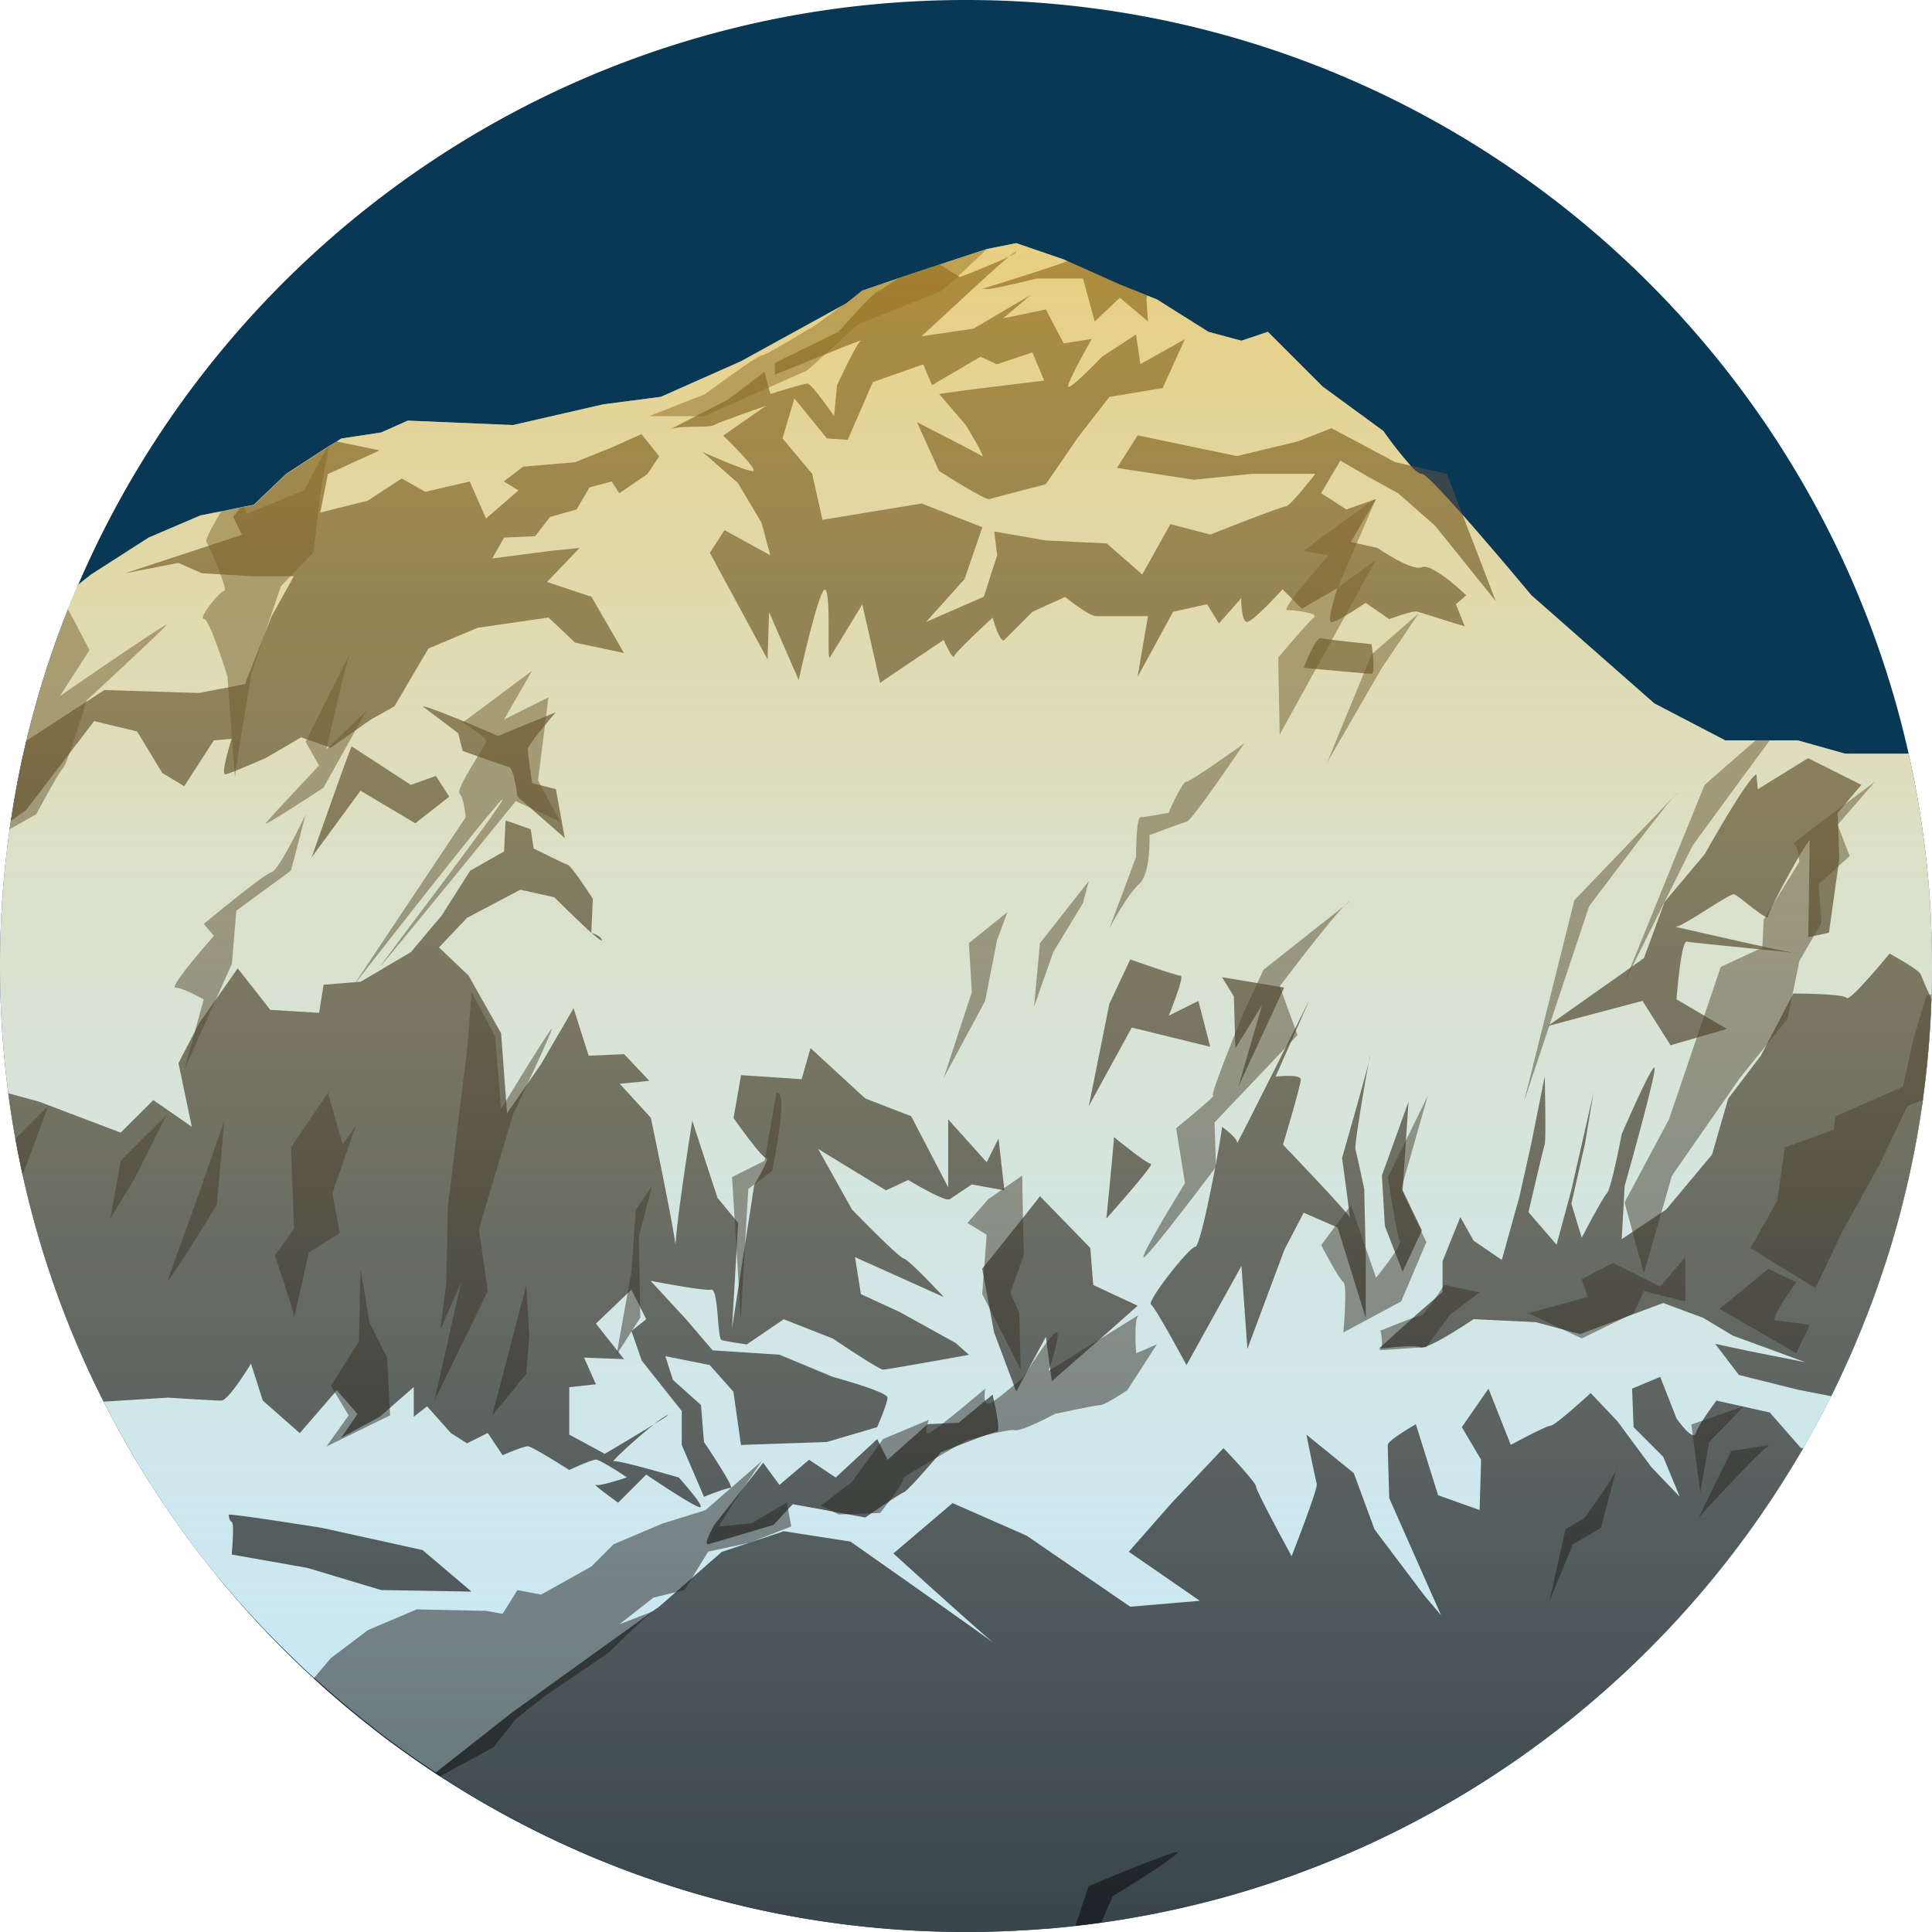 <svg xmlns="http://www.w3.org/2000/svg" xmlns:xlink="http://www.w3.org/1999/xlink" viewBox="0 0 512 512"><defs><style>.cls-1{fill:#093854;}.cls-2{fill:#c5e6f4;}.cls-3{fill:#38454b;}.cls-4{opacity:0.5;}.cls-5{opacity:0.6;fill:url(#Unbenannter_Verlauf_2);}</style><linearGradient id="Unbenannter_Verlauf_2" x1="256" y1="512" x2="256" y2="64.4" gradientUnits="userSpaceOnUse"><stop offset="0" stop-color="#fff" stop-opacity="0"/><stop offset="1" stop-color="#ffbe32"/></linearGradient></defs><title>dhaulagiri</title><g id="bg"><path class="cls-1" d="M512,256q0,4.38-.15,8.73-.12,4-.38,7.91-.6,9.45-1.9,18.69c-.05.44-.11.89-.18,1.33a253.6,253.6,0,0,1-21.08,71c-1,2.16-2,4.31-3.1,6.44q-3.48,7-7.37,13.71c-.3.53-.6,1.05-.91,1.57-.65,1.12-1.31,2.22-2,3.32q-2.57,4.21-5.28,8.33a257.23,257.23,0,0,1-80.24,77.46q-1.95,1.2-3.93,2.35a254,254,0,0,1-116.3,34.8q-6.55.35-13.2.34-12.2,0-24.1-1.12-6.06-.57-12.05-1.42a253.75,253.75,0,0,1-48.08-11.65l-1-.35c-1.05-.36-2.1-.74-3.14-1.13a254.64,254.64,0,0,1-52.35-26.45q-5.38-3.55-10.58-7.36-3.32-2.41-6.54-5l-.32-.25-.52-.41a4.46,4.46,0,0,1-.43-.33q-3.62-2.87-7.12-5.86l-.16-.14q-1.77-1.52-3.51-3.06c-1-.91-2-1.82-3-2.74l-1-.88c-.77-.71-1.54-1.43-2.3-2.16l-1.21-1.15-.18-.17-2.77-2.71A258.18,258.18,0,0,1,56.17,416q-2.52-3.13-4.94-6.36-3.9-5.18-7.53-10.56a255.81,255.81,0,0,1-29.78-59.64Q10.1,328.4,7.29,316.89c-.68-2.79-1.32-5.61-1.9-8.44Q4.8,305.72,4.3,303q-1.21-6.58-2.1-13.27a258.76,258.76,0,0,1,.68-72.17Q4.49,206.76,7,196.31A253.07,253.07,0,0,1,20.71,155C59.89,63.83,150.49,0,256,0,378,0,480.16,85.42,505.81,199.74A256.57,256.57,0,0,1,511,233c.25,2.79.45,5.57.6,8.38v0Q512,248.67,512,256Z"/></g><g id="schnee"><path class="cls-2" d="M512,256c0,2.52,0,5-.11,7.52,0,.4,0,.8,0,1.2h0q-.13,4-.38,7.91-.61,9.45-1.89,18.69l0,.21c-.05.37-.1.75-.16,1.12-.17,1.22-.36,2.43-.55,3.64-.11.74-.23,1.47-.36,2.21s-.28,1.67-.43,2.51-.28,1.57-.43,2.35l-.45,2.35-.33,1.64c-.2,1-.41,2-.64,3q-.24,1.15-.51,2.31c-.17.77-.35,1.54-.53,2.31s-.37,1.54-.56,2.31q-1.08,4.45-2.34,8.85c-.24.85-.49,1.7-.74,2.55q-.28,1-.6,2a1.12,1.12,0,0,1-.08.26c-.21.72-.43,1.44-.67,2.16-.1.35-.21.7-.33,1-.21.68-.43,1.35-.66,2s-.37,1.15-.57,1.73c-.14.42-.28.83-.43,1.25a2,2,0,0,1-.11.32c-.24.74-.5,1.47-.77,2.21a3.55,3.55,0,0,1-.15.42l-.33.91c-.07.23-.16.45-.24.68-.3.83-.6,1.65-.92,2.47l-.39,1c-.36,1-.74,1.94-1.13,2.9,0,0,0,0,0,0l-.68,1.71c-.41,1-.84,2.06-1.27,3.09-.33.79-.67,1.59-1,2.38s-.78,1.82-1.19,2.73c-.54,1.22-1.1,2.44-1.66,3.65-1,2.16-2,4.31-3.1,6.44q-3.48,7-7.37,13.71c-.3.53-.6,1.05-.91,1.57-.65,1.12-1.31,2.22-2,3.32q-2.57,4.21-5.28,8.33a257.23,257.23,0,0,1-80.24,77.46q-1.95,1.2-3.93,2.35a252.32,252.32,0,0,1-33.25,16.43l-2.66,1.06c-.57.23-1.13.45-1.7.66-1.25.48-2.51,1-3.78,1.42q-1.34.5-2.67,1l-.09,0q-1.8.65-3.63,1.26c-1.41.47-2.84.94-4.27,1.39-.67.22-1.35.43-2,.63-.49.16-1,.31-1.46.45-1.29.39-2.58.77-3.88,1.14q-1.19.34-2.37.66l-1.38.37-2.57.67-2.16.54q-3.12.78-6.28,1.47c-1.27.28-2.54.55-3.82.81-1.11.23-2.23.45-3.35.66l-1.09.2q-1.66.32-3.33.6c-1.31.23-2.61.44-3.92.65s-2.5.38-3.76.55l-.3.05-2.37.32c-1.44.19-2.89.36-4.34.52s-2.62.29-3.94.42-2.47.23-3.71.33l-.35,0-3.68.28-.4,0c-1.25.08-2.5.16-3.76.22q-6.55.35-13.2.34-12.2,0-24.1-1.12-6.06-.57-12.05-1.42a253.75,253.75,0,0,1-48.08-11.65l-1-.35c-1.05-.36-2.1-.74-3.14-1.13q-3.39-1.24-6.73-2.58c-2.23-.89-4.44-1.82-6.63-2.77-.56-.24-1.12-.48-1.68-.74s-1.37-.6-2-.91q-4.77-2.16-9.44-4.51c-1-.5-2-1-3-1.53s-2-1-3-1.59a1.12,1.12,0,0,1-.21-.12c-.92-.48-1.83-1-2.74-1.49l-.46-.25c-.82-.46-1.65-.92-2.46-1.39l-.76-.43c-.82-.48-1.64-.95-2.45-1.44s-1.57-.92-2.35-1.4l-1.79-1.09c-.94-.58-1.87-1.16-2.79-1.75l-1.95-1.25c-.33-.21-.66-.42-1-.64l-.43-.28a4.28,4.28,0,0,1-.44-.3q-5.38-3.53-10.59-7.35-3.32-2.41-6.54-5l-.32-.25-.52-.41a4.46,4.46,0,0,1-.43-.33q-3.62-2.87-7.12-5.86l-.16-.14q-1.77-1.52-3.51-3.06c-1-.89-2-1.78-3-2.68l-.07-.06-1-.88c-.77-.71-1.54-1.43-2.3-2.16l-1.21-1.15-.18-.17-2.77-2.71A258.18,258.18,0,0,1,56.17,416q-2.52-3.13-4.94-6.36-3.9-5.18-7.53-10.56a255.81,255.81,0,0,1-29.78-59.64Q10.1,328.4,7.29,316.89c-.44-1.8-.86-3.62-1.26-5.44-.22-1-.43-2-.64-3Q4.8,305.72,4.3,303l-.21-1.18q-1.1-6-1.89-12.09a259.15,259.15,0,0,1,.33-69.82c.11-.79.22-1.57.35-2.35Q4.49,206.75,7,196.3a251.35,251.35,0,0,1,11-34.85q1.29-3.26,2.67-6.46l3.43-2.72,15.3-9.81,13.73-5.88,5.47-1.07,4.94-1h0l1.18-.23,2.52-.49,8.63-8.24,10.69-6.93.5-.32L89.23,117h0l1.18-.78L101,114.61l7.06-3.14,27.85,1.18,23.93-5.49,15.3-2,21.19-9.41,26.12-14.35,1.73-1L228.52,77,238,73.77h0l11-3.66L261.48,66l7.84-1.56,12.56,4.31,1,.46,13.87,6.21,7.29,2.91,2.52,1,13.73,8.63L329,90.29,336,87.93l14.52,14.52,16.08,11.77a105.32,105.32,0,0,0,7.2,9.16h0c1.29,1.37,2.41,2.32,3,2.2.77-.15,5.47,4.84,10.86,10.93h0c8.26,9.33,18.16,21.23,18.16,21.23L438.4,186.4l18.83,9.81h19.23L489,199.74h16.8A256.57,256.57,0,0,1,511,233c.25,2.79.45,5.57.6,8.38v0Q512,248.67,512,256Z"/></g><g id="fels_vorne" data-name="fels vorne"><path class="cls-3" d="M133.59,142.46,130.45,148l15.3-2,7.85-.78-8.63,9,11.76,3.92,8.63,14.91-12.94-2.74-7.06-6.67-18.83,2.74-13,5.49-9,15.3-6.28,3.53-10.59,7.46-7.85-2.75-9.41,5.49s-9,3.93-10.59,4.32,1.57-9.42,1.57-9.42l-4.71.4-7.85,12.16L43,204.84l-6.67-11-11.38-2.74-18,23.53-4,2.88Q4.49,206.75,7,196.3l20.66-13.43,25.11.78,12.16-2.35,7.06-18,5.88-10.59h-11l-13.34-.78-6.28-2.75-14.12,2.75,31-10.2L61.8,137l1.78-2.42h0l1.18-.23,2.52-.49,8.63-8.24,10.69-6.93.5-.32L89.23,117h0l11.38,2.36-13.73,6.27-2,10.2,12.56-3.14,9-5.88,6.28,3.53,11.77-2.74,4.31,9.8,8.63-7.45-3.92-2.35,5.1-3.93,13.73-1.17,9.81-3.93,7.84-3.53,4.71,5.89-3.14,4.7-7.45,5.1-2-3.13-5.89,1.56L152.81,135l-7.06,2-3.92,5.1Z"/><path class="cls-3" d="M93.18,197.78c-.78,1.57-10.59,29.42-10.59,29.42l12.95-17.65,14.51,8.63,9-7.06-3.53-5.49L108.87,208Z"/><path class="cls-3" d="M112,187.18c2,0,20,7.85,20,7.85l15.3-6.28s-7.45,8.63-7.45,9.81,1.18,9,1.18,9l6.28,1.57,2.35,12.95-12.55-11s-.78-7.45-2.35-7.85S122.6,199,122.6,199l-1.18-4.71Z"/><path class="cls-3" d="M156.73,247.21v0l0,0Z"/><path class="cls-3" d="M156.76,247.22c.3.09,2.72.84,2.72,2C159.48,249.52,158.35,248.63,156.76,247.22Z"/><path class="cls-3" d="M176.74,375.09c1-.4-.72.69-3.32,2.29A20,20,0,0,1,176.74,375.09Z"/><path class="cls-3" d="M234.8,315.46l-18-11,9,16.08s12.16,12.56,13.73,13,10.59,10.2,10.59,10.2l-23.54-10.59,1.57,9.81,10.2,4.7,14.91,8.24,3.53,3.14s-21.58,3.92-22.75,3.92-13.34-8.24-13.34-8.24l-13-5.1-9.8,6.67s-5.5-.78-6.67-1.17-.79-13.73-2.75-13.34-16.08-2.36-16.08-2.36l9.41,10.2,7.06,8.24L206.56,359l14.12,5.88s14.51,3.93,14.51,5.5-2.74,7.84-2.74,7.84l-13.34,3.92-22.75.79-2-14.12-6.27-7.06-11.77-2.36,2,6.28,7.45,6.67.79,9.8s8.24,12.17,7.06,12.17-7.06,2.35-7.06,2.35l-5.89-13.73v-9l-10.59-13.34-2.74-7.85,3.92-3.14-3.92-7.84-9.42,9,7.45,9.42-10.59-.4,3.14,7.07-7.06.78v12.55l9.42,5.1s8.19-4.84,13.11-7.88c-4.64,3.66-11.66,10.14-10.76,9.84,1.18-.39,17.26,4.32,17.26,4.32s7.45,8.24,5.49,7.85-14.12-8.63-14.12-8.63l-7.45,7.45s-7.07-5.1-5.89-4.71,8.24-2,8.24-2-7.06-4.71-8.24-4.71-7.06,2.75-7.06,2.75-9.81-6.28-11-6.28-6.67,2.36-6.67,2.36l-3.93-5.89-5.49,2.75-4.31-2.75-6.28-7.06-3.53,2.75v-7.85l-9,7.85L90.44,381l4.31-6.28-5.49-6.28L79.45,379.8l-9.81-8.63-3.13-9.81s-5.89,9.81-7.85,9.81-14.12-.78-14.12-.78l-17.08,1.06a253.76,253.76,0,0,1-13.54-32Q10.1,328.4,7.29,316.89c-.44-1.8-.86-3.62-1.26-5.44-.22-1-.43-2-.64-3Q4.8,305.72,4.3,303l-.21-1.18q-1.1-6-1.89-12.09l8.21,2.24L32,300.16l8.63-8.63,10.2,7.07-3.53-16.87,5.5-10.59L63,256.62l8.63,11,12.94.79,1.18-7.45,9.81-.79,13.33-7.85,8.24-9.8,7.46-11.77,9-5.1.39-8.24,6.67,2.35.78,5.1s7.85,3.93,9,4.32,6.67,9,6.67,9l-.4,9c-3.69-3.29-9.8-9.4-9.8-9.4l-9-2-14.12,7.45-7.45,7.85,7.84,7.45,8.63,15.3,1.57,21.19,9-13L152,267.21,156,279.77l9.41-.4,6.67,7.06-7.84.79,8.24,9s5.34,25.36,6.54,33.58c.47-8.1,4.44-32.79,4.44-32.79l6.67,20.4,5.49,6.67L194.11,350,194,352l5.89-38.05s4.31-7.07,3.14-7.07-8.64-10.59-8.64-10.59l2-11.37L212.44,286l2.35-8.24,14.52,13.34,12.16,4.71,9.81,18.83v-18L261.48,308l3.14-6.28,1.56,13.73-8.63-1.56-5.88,3.92c-1.18.78-11-5.1-11-5.1Z"/><path class="cls-3" d="M267.45,68c1.19-1,2-1.56,1.87-1.23S268.52,67.44,267.45,68Z"/><path class="cls-3" d="M388.58,157.76l-2.75,2.36,2.36,5.88s-11.38-3.53-12.55-3.92-7.46,2-7.46,2l-6.28-4.32s-7.45,5.1-9,5.1,1.57-9,1.57-9L345,161.29l-5.1-5.1s-7.85,8.63-9.42,8.63-1.57-6.27-1.57-6.27l-5.88,6.67-3.14-5.1-9,2-9.42,17.26,2.75-16.09H290.51c-2,0-8.24-5.1-8.24-5.1l-8.63,3.93-7.46,7.45c-1.17,1.18-3.13-5.88-3.13-5.88s-9.81,9-10.2,10.2-2.75-4.32-2.75-4.32l-16.87,11.38-4.71-20.79s-7.84,12.94-8.63,14.12.4-16.87-1.17-18-7.06,23.93-7.06,23.93l-7.85-18-.39,12.55-15.3-28.24L192,140.5l12.16,6.67-2.35-8.63L195.57,128l-9.41-8.24s11.37,5.1,13.33,5.1-7.84-9.42-7.84-9.42L203,107.55s-12.56,4.31-13.74,5.1-9.41,0-11.76,1.17c1.89-1,15.3-7.84,15.3-7.84l9.8-7.45,1.57,5.88s8.63-2.75,9.81-2.75,7.06,8.63,7.06,8.63l.79-8.23s5.1-11,6.27-11.77-22.75,9-22.75,9V96.17l16.87-8.24s8.63-9.8,10.2-10.59c.64-.32,3-1.85,5.59-3.57h0l11-3.66,5.36,3.32s9-3.42,13-5.44c-3,2.52-8.72,7.79-8.72,7.79L244.22,89.11l13.73-2,15.3-9-7.46,6.27L277.17,82l4.71,9,7.45-1.18s-6.28,11-6.28,12.56,9-7.85,9-7.85l9-5.88,1.18,7.84L314,89.89l-5.88,12.95L294,105.19l-8.24,10.6-8.63,12.55s-13.73,3.53-14.91,3.92-13.34-7.45-13.34-7.45L243,111.87c.49.25,16.09,8.24,17.25,9s-4.31-8.24-4.31-8.24l-7.07-8.24,8.63-1.18,19.23-2.35-3.14-7.45-9.42,3.13-4.31-2L247,102.06l-2.35-5.5-13.34,4.71-6.67,15.3-5.49-.39-8.63-10.59-3.14,10.59,7.85,9.41,2.74,12.16,26.29-4.31,16.08,6.28-4.71,13.73-10.2,11.37,15.3-6.67,3.53-11-.78-6.28,13.73,2.36,16.08.78,9.42,8.24,7.45-13.34,10.59,2.75s18.83-7.46,20-7.46,7.85-8.63,7.85-8.63H331.7l-15.3,1.57L296,124l5.49-8.63,26.29,5.5L343.86,117l9-3.53,16.87,9,4.06.92h0l9.66,2.2,4.19,10.93h0l8.75,22.8-16.09-20-9.8-8.63-7.85-4.31-7.45-4.32-5.1,8.63L356.8,135l7.85-2.75L358,143.64l7.06,1.57s9,6.28,11.77,5.1S388.58,157.76,388.58,157.76Z"/><path class="cls-3" d="M288.55,293.1l11.38-20.79,20.79,5.1-3.14-12.16-7.85,3.92s4.32-10.59,3.14-10.59-13.34-4.32-13.34-4.32L294,266Z"/><path class="cls-3" d="M275.6,317c-.78,1.18-15.3,19.22-15.3,19.22l3.14,16.87,5.88,15.69,7.85-14.51,1.57,11.77,15.69-13.73,7.06-6.28-11.77-5.49-.78-9.81Z"/><path class="cls-3" d="M295.21,301.34c0,1.57-2,21.58-2,21.58S306.2,308.4,305,308.4,295.21,301.34,295.21,301.34Z"/><path class="cls-3" d="M323.85,298.6c0,2-5.49,31.78-7.06,31.78s-12.95,14.51-11.77,15.3,9.42,16.08,9.42,16.08L329,335.47l1.57,22,9.81-26.28,5.1-9.81,9,3.92,7.45,23.93V333.12l-.39-18s-2-9.42-2.35-10.59,3.92-25.89,3.92-24.71-7.45,27.07-7.45,27.07,2.35,16.87,2,15.69-17.65-19.22-17.65-19.22,4.71-15.69,4.71-17.26-6.67-.78-6.67-.78l9-20.4s-19.61,39.23-19.22,38.05S323.85,298.6,323.85,298.6Z"/><polygon class="cls-3" points="373.28 291.93 371.71 315.46 376.81 326.06 371.71 337.04 367 324.88 366.22 311.54 373.28 291.93"/><polygon class="cls-3" points="323.85 258.97 340.33 261.72 328.17 288 334.44 266.43 327.38 277.8 326.99 264.07 323.85 258.97"/><path class="cls-3" d="M465.47,205.23c-2.35.78-13.73,21.18-13.73,21.18L441.15,239l-5.49,14.91-25.5,18,25.11-6.67L442.72,277l14.91-4.32-13.34-7.85s1.18-15.69,2.75-15.3,31.38,3.14,29.42,3.14-34.13-7.45-32.56-7.06,14.51-9,15.69-8.63,9,7.45,9,5.88,11-21.58,11-20-.39,25.5-.39,25.5l5.49-1.18,2.75-19.61L487,215.43l6.28-7.45-14.12-7.06-13.34,8.24Z"/><path class="cls-3" d="M511.85,264.72h0q-.13,4-.38,7.91-.61,9.45-1.89,18.69l0,.21c-.05.37-.1.75-.16,1.12l-10.18,2.8-5.89-4.71-11,9.41-14.07,2h-.05l0,.08-2.72,7,13.34,4.31,14.51,2.75-9.8,10.59L471,331.55l-16.08-2-13.34,9.8-11-3.13-22,11.37-26.29-4.7v-8.64L387,322.53l3.53,6.27,7.46,5.1L402.7,317l3.14-14.12,3.53-17.65s.39,16.87,0,18-4.31,18-4.31,18l7.45,8.63,3.92-14.52,5.89-25.89L420,303.3,416.43,319l2.75,9s5.49-10.59,6.67-11.77,3.92-15.69,3.92-15.69,7.46-17.26,8.63-17.66-7.84,31.39-7.84,31.39l-.79,14.12,11.77-7.85L453.7,306,458,291.14l8.63-11.37,8.63-16.48s13.34,0,14.12,1.18,11.38-11.77,11.38-11.77,7.84,4.31,8.24,5.49C509.25,258.89,510.57,262,511.85,264.72Z"/><path class="cls-3" d="M350.14,169.14c1.57.39,13.34,1.57,13.34,1.57s1.18,7.85,0,7.85-18-1.57-18-1.57S348.57,168.75,350.14,169.14Z"/><path class="cls-3" d="M304.24,85.19l-7.46-6.28-6.67,6.28L287,73.81H274.82s-11.38,2.75-12.56,2.75h-2s20.45-6.32,22.61-7.39l13.87,6.21,7.29,2.91c-.13.62-.22,1-.22,1Z"/><path class="cls-3" d="M477.24,383.72,469,374.31l-14.12-3.14s-4.71,6.28-5.49,8.63-5.1-3.92-5.1-3.92l-4.32-11L432.52,368l.39,10.2,7.85,7.85,4.4,10.61-7.54-7.87-9-12.16-7.07-7.45s-9.41,8.63-10.59,8.63-10.59,5.1-10.59,5.1L394.47,368l-7.07,10.2,5.1,8.63-.39,13.34-11-3.92-5.89-18.83s-7.45,4.31-7.45,5.49.39,14.12.39,14.12l13.73,31L377.6,423,364.26,405.3l-5.49-14.91-12.56-10.2s2.36,11.77,2.75,13-6.67,19.22-6.67,19.22-9.42-17.26-9.42-18.44-8.63-10.2-8.63-10.2l-13.73,14.52-11.37,12.94,18.83,13-18.44,1.57-27.46-18.83-19.62-8.63-15.69,13.34s20.72,18.86,26.47,23.63c-7.06-5.15-37.84-26.77-37.84-26.77l-17.66-2.75-16.47,5.49L174.78,425.7l-39.23,28.24L115.3,469.87h0l.45.29.43.28c.32.22.65.43,1,.64l1.95,1.25c.92.59,1.85,1.17,2.79,1.75l1.79,1.09c.78.48,1.56.94,2.35,1.4s1.63,1,2.45,1.44l.76.43c.81.47,1.64.93,2.46,1.39l.46.25c.91.51,1.82,1,2.74,1.49a1.12,1.12,0,0,0,.21.12c1,.54,2,1.07,3,1.59s2,1,3,1.53q4.66,2.36,9.44,4.51c.68.31,1.36.62,2,.91s1.12.5,1.68.74c2.19,1,4.4,1.88,6.63,2.77s4.47,1.75,6.73,2.58c1,.39,2.09.77,3.14,1.13l1,.35a253.75,253.75,0,0,0,48.08,11.65q6,.86,12.05,1.42Q243.8,512,256,512q6.64,0,13.2-.34c1.26-.06,2.51-.14,3.76-.22l.4,0,3.68-.28.35,0c1.24-.1,2.48-.21,3.71-.33s2.63-.27,3.94-.42,2.9-.33,4.34-.52l2.37-.32.3-.05c1.26-.17,2.51-.36,3.76-.55s2.61-.42,3.92-.65q1.67-.29,3.33-.6l1.09-.2c1.12-.21,2.24-.43,3.35-.66,1.28-.26,2.55-.53,3.82-.81q3.16-.69,6.28-1.47l2.16-.54,2.57-.67,1.38-.37q1.18-.31,2.37-.66c1.3-.37,2.59-.75,3.88-1.14.49-.14,1-.29,1.46-.45.68-.2,1.36-.41,2-.63,1.43-.45,2.86-.92,4.27-1.39q1.83-.61,3.63-1.26l.09,0q1.34-.47,2.67-1c1.27-.46,2.53-.94,3.78-1.42.57-.21,1.13-.43,1.7-.66l2.66-1.06a252.32,252.32,0,0,0,33.25-16.43q2-1.16,3.93-2.35A257.23,257.23,0,0,0,469.67,397q2.71-4.11,5.28-8.33c.67-1.1,1.33-2.2,2-3.32.31-.52.61-1,.91-1.57Zm-25.5,29s0,0,0,0,0,0,0,0Z"/><path class="cls-3" d="M509.58,291.33l0,.21c-.05.37-.1.75-.16,1.12-.17,1.22-.36,2.43-.55,3.64-.11.74-.23,1.47-.36,2.21s-.28,1.67-.43,2.51-.28,1.57-.43,2.35l-.45,2.35-.33,1.64c-.2,1-.41,2-.64,3q-.24,1.15-.51,2.31c-.17.77-.35,1.54-.53,2.31s-.37,1.54-.56,2.31q-1.08,4.45-2.34,8.85c-.24.85-.49,1.7-.74,2.55q-.28,1-.6,2a1.12,1.12,0,0,1-.08.26c-.21.72-.43,1.44-.67,2.16-.1.35-.21.7-.33,1-.21.68-.43,1.35-.66,2s-.37,1.15-.57,1.73c-.14.42-.28.83-.43,1.25a2,2,0,0,1-.11.32c-.24.74-.5,1.47-.77,2.21a3.55,3.55,0,0,1-.15.42l-.33.91c-.07.23-.16.45-.24.68-.3.83-.6,1.65-.92,2.47l-.39,1c-.36,1-.74,1.94-1.13,2.9,0,0,0,0,0,0l-.68,1.71c-.41,1-.84,2.06-1.27,3.09-.33.79-.67,1.59-1,2.38s-.78,1.82-1.19,2.73c-.54,1.22-1.1,2.44-1.66,3.65-1,2.16-2,4.31-3.1,6.44l-8.75-1.7-15.7-3.92-6.27-8.24,9.41,2L478.42,361l-19.23-7.06-7.84-4.71-10.59-3.92-22,8.24L407,350.38l-16.48-.79s-12.16,8.24-14.12,7.46-11,.39-11,.39,10.48-9.66,16.86-15c2.44-2,4.27-3.44,4.71-3.44,1.57,0,53-7.45,53-7.45l29.42-7.85s-11.37-7.45-11-9.8c.15-.92,4.5-5.91,9.78-11.69l.08-.09c8.28-9.07,18.78-20,18.78-20l22.52,9.21Z"/><path class="cls-3" d="M60.62,401.38c2.75,0,24.71,3.53,24.71,3.53L112,410.79l12.95,11L101,421.38,81.41,415.5l-20-3.53s.78-8.24,0-8.63S60.62,401.38,60.62,401.38Z"/><path class="cls-3" d="M189.29,404.12l12.95-16.48,4.32,5.88,7.85-6.67,7.06,4.71,11-10.2,2.75,5.49,10.59-9.42,8.24-.39,9-7.45s2.35,9.81,1.18,9.81-14.91,5.49-14.91,5.49-8.63,10.2-9.81,10.59-10.2,6.67-10.2,6.67l-19.22-3.53-5.1,5.49s-15.69,4.71-17.26,5.1S189.29,404.12,189.29,404.12Z"/></g><g id="schatten"><path class="cls-4" d="M172,110.29l14.91-5.88s13.73-10.2,14.91-10.2S216.36,86,216.36,86l12.16-9,33-11s-11.38,11-12.55,11.38S227.35,86,227.35,86L214,98.13l-27.46,12.16Z"/><path class="cls-4" d="M364.65,132.26c-2,.78-19.22,13.73-19.22,13.73l6.67,1.18s-12.95,14.51-11,14.51,8.63.78,7.06,2-9.42,10.59-9.42,10.59l.39,20.4,12.55-22.75,12.95-23.54-10.2,7.45Z"/><path class="cls-4" d="M329.74,197s-13.73,20.4-15.3,20.79-9.81,3.53-9.81,3.53.39,10.2-2.75,12.95S294,246,294,246l7.06-18.83s0-10.59,1.18-10.59,7.45-1.18,7.45-1.18,3.53-8.24,4.71-8.24S329.74,197,329.74,197Z"/><polygon class="cls-4" points="288.55 233.47 275.6 249.95 274.03 266.82 279.13 252.31 286.98 239.36 288.55 233.47"/><polygon class="cls-4" points="266.97 241.71 256.77 249.95 257.55 262.9 250.1 285.65 261.08 265.25 264.22 249.17 266.97 241.71"/><path class="cls-4" d="M86.61,118.66l-6,11.25-15.3,6.28-.56-1.87-6.13,1.19c-2.2,3.68-4.32,7.5-3.9,8.13.78,1.18,5.88,12.94,4.71,12.94S52.38,164,54,164s6.28,15.3,6.28,15.3,2,27.85,2,26.67,4.32-27.46,4.32-27.46l7.84-23.14,8.63-9,2-16.87,2.17-11.18Z"/><path class="cls-4" d="M44.15,165.61c-.79,1.17-21.19,20-21.19,20s-5.1,16.87-6.28,18-7.06,12.16-7.06,12.16l-7.09,4A253.74,253.74,0,0,1,18,161.45c3,5.51,5.71,10.83,5.71,10.83L15.9,184.44S44.93,164.43,44.15,165.61Z"/><path class="cls-4" d="M141,177.77,122.6,191.5s6.67,3.92,6.28,5.1-8.24,12.55-7.06,13.73,1.57,6.28,1.57,6.28L93.57,261.33s40-51.39,39.62-49.43S99.46,257.4,101,255.84s35.7-43.54,35.7-43.54l11.77,5.49-5.88-11,2.75-22-11.77,5.88Z"/><path class="cls-4" d="M93.18,172.28c-1.18,1.18-6.67,26.28-6.67,26.28l10.59-10.2-11.38,20.4s-16.08,10.59-15.3,9.42,14.12-15.3,14.12-15.3L81,196.6Z"/><path class="cls-4" d="M81,215.82s-7.06,14.91-9,15.3-18,13.73-18,13.73L56.7,248s-12.16,13.73-10.2,13.73S54,264.86,54,264.86l-5.1,18.44,12.55-27.85,1.18-14.12L77.1,230.73Z"/><polygon class="cls-4" points="44.15 295.46 35.91 311.93 29.24 322.92 31.98 307.62 44.15 295.46"/><path class="cls-4" d="M12.76,293.1,6,311.45c-.22-1-.43-2-.64-3Q4.8,305.72,4.3,303l-.21-1.18Z"/><path class="cls-4" d="M59.45,297l-2,22.36s-13.34,21.58-12.95,20,7.85-22,7.85-22Z"/><path class="cls-4" d="M86.91,289.57l3.92,13.73,3.53-5.1-6.28,18,2,10.59-8.24,5.1s-3.92,18-3.92,16.87-5.1-16.08-5.1-16.08l5.1-7.06-.78-21.58Z"/><polygon class="cls-4" points="95.54 336.26 97.89 350.38 102.6 359.79 103.38 375.09 86.51 383.33 92.4 375.09 87.69 367.25 95.14 355.48 95.54 336.26"/><path class="cls-4" d="M123.78,278.2l-5.1,41.58-.39,20-1.57,12.55,5.49-12.55-7.06,31.38,14.12-29-2.35-16.48,9-30.21s11.38-23.93,10.2-22.75-13.34,21.18-13.34,21.18l-1.57-19.22L125,262.9Z"/><polygon class="cls-4" points="172.82 314.29 169.29 327.63 169.68 349.2 163.4 359.01 167.33 337.04 168.5 320.56 172.82 314.29"/><polygon class="cls-4" points="139.47 340.57 140.26 353.91 139.47 364.11 130.45 375.09 139.47 340.57"/><path class="cls-4" d="M205.77,289.57c3.53-1.18-1.18,20.79-1.18,20.79l-6.28,4.71-2,34.13L194,311.93l8.63-4.32Z"/><polygon class="cls-4" points="270.89 311.54 271.29 332.73 267.75 342.53 270.11 348.02 270.5 362.93 260.3 342.93 261.48 327.23 256.38 324.1 261.87 317.82 270.89 311.54"/><path class="cls-4" d="M357.59,239c-1.57,0-18.44,22.36-18.44,22.36l4.71,12.95-22,23.15.39,11.77s-18.83,25.11-19.22,23.93,11-19.61,11-19.61L311.69,299s11-9,9.81-8.63S329.74,268,329.74,268l5.1-11Z"/><path class="cls-4" d="M358,319.39l6.67,19.22s7.06-8.63,6.28-9.81-3.14-16.87-3.14-16.87l10.59-21.58-7.06,24.71L378,329.19l-6.67,15.69L356,353.12s1.18-12.55,0-13.34-5.88-9.81-5.88-9.81Z"/><path class="cls-4" d="M444.68,209.94c-1.18.39-23.54,30.21-23.54,30.21l-17.26,51.78,13.34-53.35Z"/><path class="cls-4" d="M469,196.21c-8.27,11.17-20.42,27.85-20.42,27.85l-18,36.09L451.74,208l13.48-11.77Z"/><polygon class="cls-4" points="376.03 162.47 366.22 176.98 351.7 202.09 363.47 173.45 376.03 162.47"/><path class="cls-4" d="M496.85,207.19s-22.75,16.87-21.58,16.48,1.57,4.71,1.57,4.71l-9.42,15.3-.39,7.45-11,5.1-13.73,40.41-11.77,22,5.1,18.83,7.45-25.89,18-25.89L473.71,270l3.14-15.3,5.88-10.2-.78-10.2,8.24-7.45L487,218.57Z"/><path class="cls-4" d="M511.89,263.52q-.13,4.58-.42,9.12-.61,9.55-1.92,18.9l-4.07,1.56L498,308.8l-9.81,17.65-7.06,14.91-17.26-10.6L471,318.21l2-14.12,13-4.71.39-3.53L504.31,288l2.74-12.55,3.53-11.77Z"/><path class="cls-4" d="M294.82,502.59s-1.42,3.25-3,6.91q-3.41.48-6.83.86l3.51-10.52s22.36-9.41,23.53-9S294.82,502.59,294.82,502.59Z"/><path class="cls-4" d="M428.6,388.43l-4.32,16.48-7.45,4.32-6.28,15.3,4.32-19.22,5.1-3.14S429,390,428.6,388.43Z"/><path class="cls-4" d="M469,382.94c-2,.78-18.83,19.22-18.83,19.22l8.63-17.65Z"/><path class="cls-4" d="M461.94,372.74c-.78,1.18-9,9.42-9,9.42l-2.35,13.34-2.35-18Z"/><path class="cls-4" d="M455.66,346.85c1.57-1.18,12.95-10.59,12.95-10.59l7.45,3.53s-7.45,10.2-5.49,10.2,9,1.18,9,1.18l-3.53,7.45Z"/><polygon class="cls-4" points="405.06 348.02 420.75 343.71 419.18 339 427.42 334.69 439.97 340.96 446.64 333.12 446.64 344.89 435.66 342.14 432.91 348.02 419.18 354.69 405.06 348.02"/><path class="cls-4" d="M365.44,357.83,378,357l6.28-8.63,7.85-5.88-9.42-2s-5.1,8.24-6.28,8.24-10.59,3.92-10.59,3.92S367,357.44,365.44,357.83Z"/><path class="cls-4" d="M301.88,348.42c-1.57.78-.78,10.2-.78,10.2l5.49-2.35-7.85,12.16s-5.88,3.92-7.06,3.92-12.16,2.35-12.16,2.35-8.63,4.71-10.59,4.32S256,381.76,256,381.76s-18.44,10.59-16.87,10.2-5.88,9-5.88,9l-11,.39L217.54,399l8.24-6.28L234,381.37l12.16-5.1s-1.57,3.92,0,3.53S261.08,368,261.08,368s-.78,4.71,1.18,3.92,9-7.06,9-7.06,7.06-11.38,8.63-11.77-2,10.2-2,10.2l8.24-5.1Z"/><path class="cls-4" d="M173.33,426.85a2.61,2.61,0,0,1,.67-.37C174.36,426.39,174,426.55,173.33,426.85Z"/><path class="cls-4" d="M209.69,404.52l-11,4.31-11,2.35-6.28,10.2-8.24,2-9,7.06s6.76-2.57,9.14-3.56c-2.86,2-11.89,11-11.89,11l-17.26,11.77-7.45,5.88L130.84,463l-14.25,7.76q-6.06-3.95-11.88-8.21-3.32-2.41-6.54-5l-.32-.25-.52-.41a4.46,4.46,0,0,1-.43-.33q-3.62-2.87-7.12-5.86l-.16-.14q-1.77-1.52-3.51-3.06c-1-.89-2-1.78-3-2.68l4.56-5.39L97.5,432l12.94-5.5,18.44.4,4.32.78,3.92-6.28,6.28,1.18,13.33-7.45,5.89-5.89,12.94-5.49,11.38-3.53,14.91-13-7.46,11-3.92,6.28,8.63-.79,9.42-5.49Z"/></g><g id="mountain_grading" data-name="mountain grading"><path class="cls-5" d="M512,256c0,2.52,0,5-.11,7.52,0,.4,0,.8,0,1.2h0q-.13,4-.38,7.91-.61,9.45-1.89,18.69l0,.21c-.05.37-.1.75-.16,1.12-.17,1.22-.36,2.43-.55,3.64-.11.74-.23,1.47-.36,2.21s-.28,1.67-.43,2.51-.28,1.57-.43,2.35l-.45,2.35-.33,1.64c-.2,1-.41,2-.64,3q-.24,1.15-.51,2.31c-.17.77-.35,1.54-.53,2.31s-.37,1.54-.56,2.31q-1.08,4.45-2.34,8.85c-.24.85-.49,1.7-.74,2.55q-.28,1-.6,2a1.12,1.12,0,0,1-.08.26c-.21.72-.43,1.44-.67,2.16-.1.35-.21.7-.33,1-.21.68-.43,1.35-.66,2s-.37,1.15-.57,1.73c-.14.42-.28.83-.43,1.25a2,2,0,0,1-.11.32c-.24.74-.5,1.47-.77,2.21a3.55,3.55,0,0,1-.15.42l-.33.91c-.07.23-.16.45-.24.68-.3.83-.6,1.65-.92,2.47l-.39,1c-.36,1-.74,1.94-1.13,2.9,0,0,0,0,0,0l-.68,1.71c-.41,1-.84,2.06-1.27,3.09-.33.79-.67,1.59-1,2.38s-.78,1.82-1.19,2.73c-.54,1.22-1.1,2.44-1.66,3.65-1,2.16-2,4.31-3.1,6.44q-3.48,7-7.37,13.71c-.3.53-.6,1.05-.91,1.57-.65,1.12-1.31,2.22-2,3.32q-2.57,4.21-5.28,8.33a257.23,257.23,0,0,1-80.24,77.46q-1.95,1.2-3.93,2.35a252.32,252.32,0,0,1-33.25,16.43l-2.66,1.06c-.57.23-1.13.45-1.7.66-1.25.48-2.51,1-3.78,1.42q-1.34.5-2.67,1l-.09,0q-1.8.65-3.63,1.26c-1.41.47-2.84.94-4.27,1.39-.67.22-1.35.43-2,.63-.49.16-1,.31-1.46.45-1.29.39-2.58.77-3.88,1.14q-1.19.34-2.37.66l-1.38.37-2.57.67-2.16.54q-3.12.78-6.28,1.47c-1.27.28-2.54.55-3.82.81-1.11.23-2.23.45-3.35.66l-1.09.2q-1.66.32-3.33.6c-1.31.23-2.61.44-3.92.65s-2.5.38-3.76.55l-.3.05-2.37.32c-1.44.19-2.89.36-4.34.52s-2.62.29-3.94.42-2.47.23-3.71.33l-.35,0-3.68.28-.4,0c-1.25.08-2.5.16-3.76.22q-6.55.35-13.2.34-12.2,0-24.1-1.12-6.06-.57-12.05-1.42a253.75,253.75,0,0,1-48.08-11.65l-1-.35c-1.05-.36-2.1-.74-3.14-1.13q-3.39-1.24-6.73-2.58c-2.23-.89-4.44-1.82-6.63-2.77-.56-.24-1.12-.48-1.68-.74s-1.37-.6-2-.91q-4.77-2.16-9.44-4.51c-1-.5-2-1-3-1.53s-2-1-3-1.59a1.12,1.12,0,0,1-.21-.12c-.92-.48-1.83-1-2.74-1.49l-.46-.25c-.82-.46-1.65-.92-2.46-1.39l-.76-.43c-.82-.48-1.64-.95-2.45-1.44s-1.57-.92-2.35-1.4l-1.79-1.09c-.94-.58-1.87-1.16-2.79-1.75l-1.95-1.25c-.33-.21-.66-.42-1-.64l-.43-.28a4.28,4.28,0,0,1-.44-.3q-5.38-3.53-10.59-7.35-3.32-2.41-6.54-5l-.32-.25-.52-.41a4.46,4.46,0,0,1-.43-.33q-3.62-2.87-7.12-5.86l-.16-.14q-1.77-1.52-3.51-3.06c-1-.89-2-1.78-3-2.68l-.07-.06-1-.88c-.77-.71-1.54-1.43-2.3-2.16l-1.21-1.15-.18-.17-2.77-2.71A258.18,258.18,0,0,1,56.17,416q-2.52-3.13-4.94-6.36-3.9-5.18-7.53-10.56a255.81,255.81,0,0,1-29.78-59.64Q10.1,328.4,7.29,316.89c-.44-1.8-.86-3.62-1.26-5.44-.22-1-.43-2-.64-3Q4.8,305.72,4.3,303l-.21-1.18q-1.1-6-1.89-12.09a259.15,259.15,0,0,1,.33-69.82c.11-.79.22-1.57.35-2.35Q4.49,206.75,7,196.3a251.35,251.35,0,0,1,11-34.85q1.29-3.26,2.67-6.46l3.43-2.72,15.3-9.81,13.73-5.88,5.47-1.07,4.94-1h0l1.18-.23,2.52-.49,8.63-8.24,10.69-6.93.5-.32L89.23,117h0l1.18-.78L101,114.61l7.06-3.14,27.85,1.18,23.93-5.49,15.3-2,21.19-9.41,26.12-14.35,1.73-1L228.52,77,238,73.77h0l11-3.66L261.48,66l7.84-1.56,12.56,4.31,1,.46,13.87,6.21,7.29,2.91,2.52,1,13.73,8.63L329,90.29,336,87.93l14.52,14.52,16.08,11.77a105.32,105.32,0,0,0,7.2,9.16h0c1.29,1.37,2.41,2.32,3,2.2.77-.15,5.47,4.84,10.86,10.93h0c8.26,9.33,18.16,21.23,18.16,21.23L438.4,186.4l18.83,9.81h19.23L489,199.74h16.8A256.57,256.57,0,0,1,511,233c.25,2.79.45,5.57.6,8.38v0Q512,248.67,512,256Z"/></g></svg>